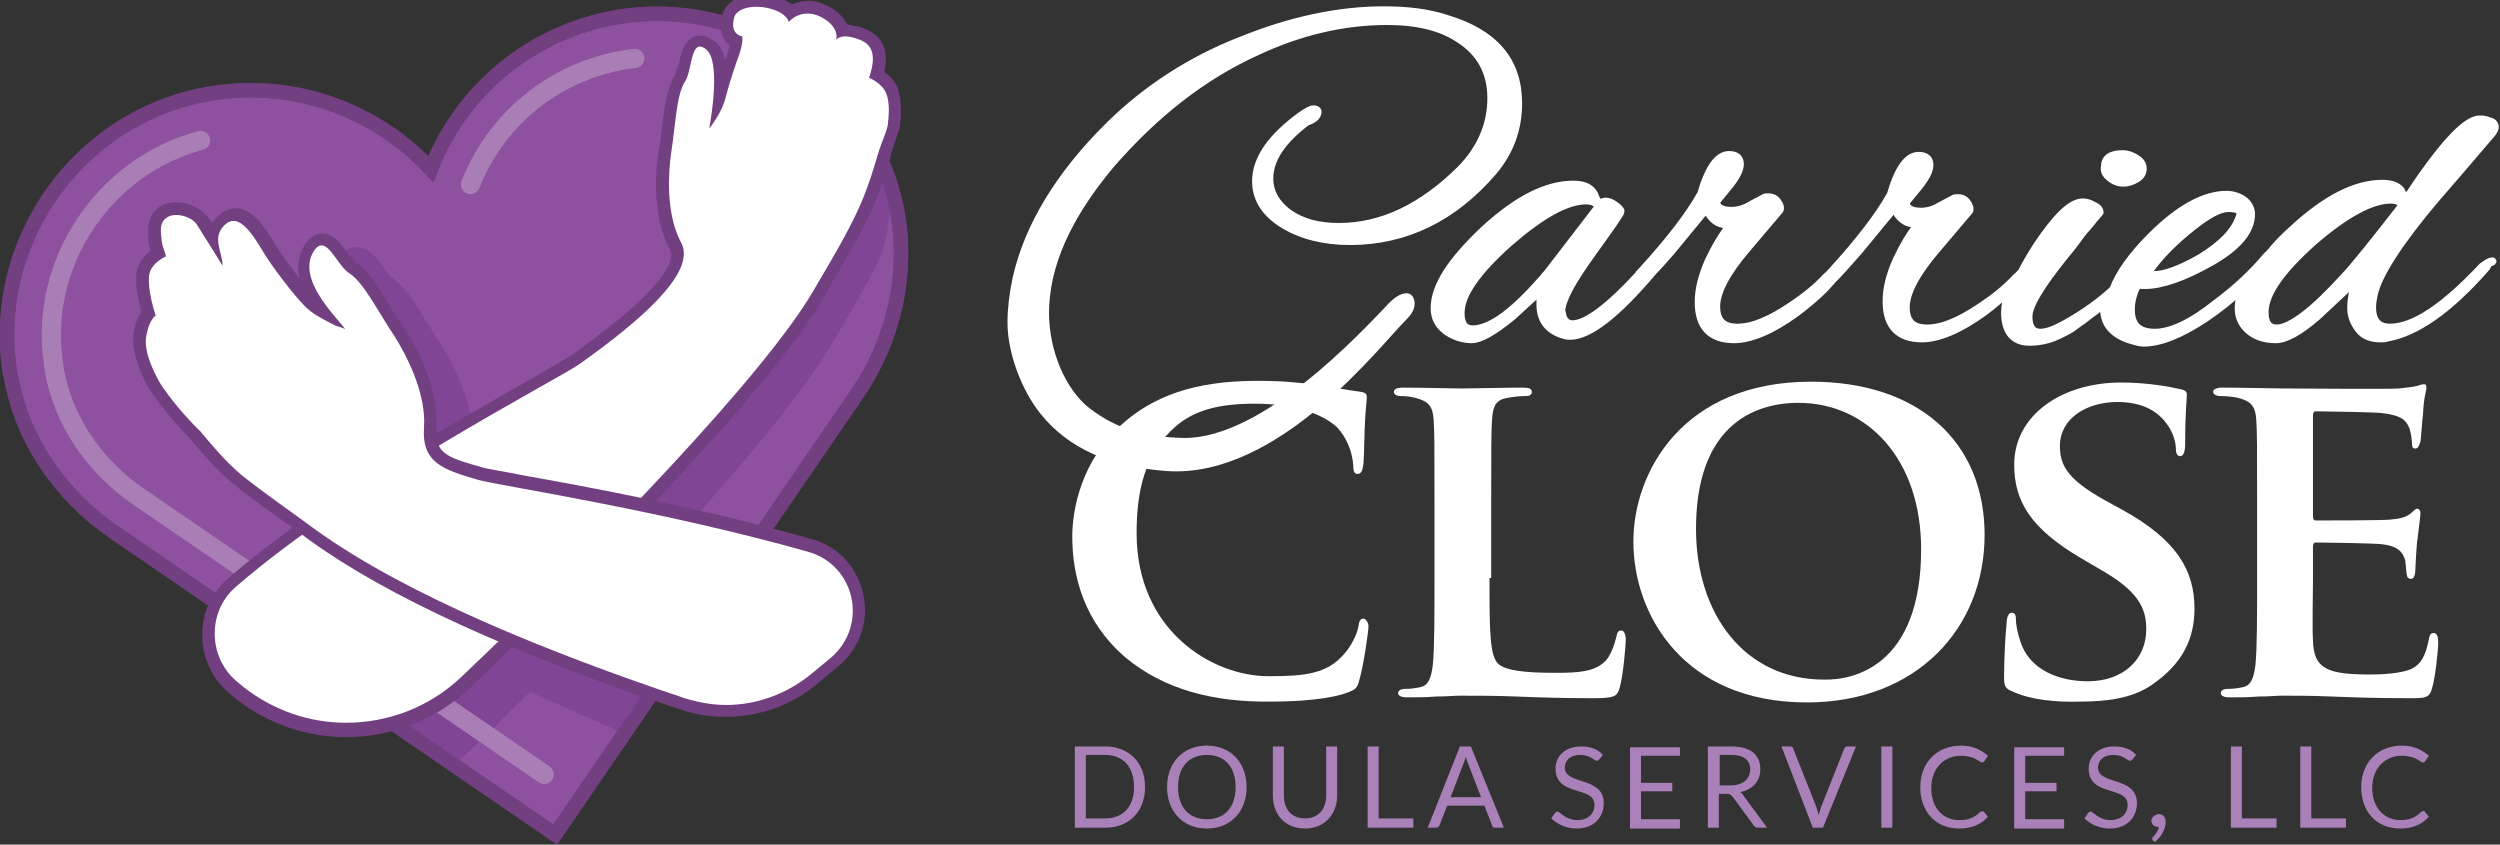 <?xml version="1.0" encoding="utf-8"?>
<!-- Generator: Adobe Illustrator 22.1.0, SVG Export Plug-In . SVG Version: 6.00 Build 0)  -->
<svg version="1.1" id="Layer_1" xmlns="http://www.w3.org/2000/svg" xmlns:xlink="http://www.w3.org/1999/xlink" x="0px" y="0px"
	 viewBox="0 0 295.4 99.8" style="enable-background:new 0 0 295.4 99.8;" xml:space="preserve">
<rect x="0" y="0" width="295.4" height="99.8" fill="#333333" stroke="none"/>
<style type="text/css">
	.st0{fill:#8E51A0;stroke:#723F81;stroke-width:1.704;stroke-miterlimit:10;}
	.st1{fill:none;stroke:#A97DB6;stroke-width:2.272;stroke-linecap:round;stroke-linejoin:round;stroke-miterlimit:10;}
	.st2{fill:#723F81;}
	.st3{fill:#804595;}
	.st4{fill:none;stroke:#723F81;stroke-width:1.704;stroke-miterlimit:10;}
	.st5{fill:#FFFFFF;}
	.st6{fill:#FFFFFF;stroke:#FFFFFF;stroke-width:0.906;stroke-linecap:round;stroke-linejoin:round;stroke-miterlimit:10;}
	.st7{fill:#AA80B9;}
</style>
<g>
	<path class="st0" d="M106,24.9c-0.1-0.3-0.1-0.7-0.2-1C102.5,9.8,88.9,0.2,74.5,1.8C63.4,3.1,54.6,10.4,50.9,20
		c-6.9-7.5-17.7-11.2-28.6-8.4C8.3,15.3-0.9,29.1,1.1,43.5c0,0.3,0.1,0.7,0.2,1C2.6,52,7.2,58.6,13.5,62.9l52.1,35.7l35.7-52.1
		C105.6,40.2,107.4,32.4,106,24.9z"/>
	<path class="st1" d="M55.6,21.8c3.2-8.2,10.7-13.9,19.4-14.9"/>
	<path class="st2" d="M83.8,15.7C83.8,15.7,83.9,15.6,83.8,15.7l0-0.1C83.8,15.6,83.8,15.7,83.8,15.7z"/>
	<polygon class="st3" points="58.3,79.8 74.2,86.9 76.9,82.2 63.1,77.1 	"/>
	<path class="st3" d="M53.8,90.3c15.8-14.8,38.9-39.6,45-50.5c2-3.5,3.5-5.9,5-9c1.5-3.1,1.2-6.9,1.6-8.1c0.2-0.6-1.1-1.6-1.5-3.7
		c-0.3-1.8,1.5-4.2,1.5-4.2c0.5-1.5,1-3.6-1.1-4.5c-2.1-0.8-2.7,0-2.7,0s0.6-1.5-1.8-2.7C97.4,6.4,96,8.2,96,8.2
		c-0.5-1.9-5.6-2.7-6.3-0.6c-0.7,2.2,0.9,2.4,0.9,2.4c0.1,0.7-0.1,1.4-0.8,3.4c-0.7,2.1-0.9,2.5-1.3,4.3c-0.4,1.6-1.5,2.9-1.8,3.2
		c0,0,0,0,0,0c0.3-1.6,1.3-7.9-0.3-9.3c-2-1.7-1.7,2.4-2.7,3.8c-1.1,1.6-1.1,5.3-1.6,8.4c-0.3,2.1-0.7,7.1,1.2,10.6
		c1.9,3.5-5.4,9.6-12,14.3c-2.5,1.8-22.8,11.7-37,23.2C30.9,74.7,53.8,90.3,53.8,90.3z M86.6,21.1L86.6,21.1c0,0.1,0,0.1,0,0.1
		C86.6,21.3,86.6,21.2,86.6,21.1z"/>
	<path class="st4" d="M106,24.9c-0.1-0.3-0.1-0.7-0.2-1C102.5,9.8,88.9,0.2,74.5,1.8C63.4,3.1,54.6,10.4,50.9,20
		c-6.9-7.5-17.7-11.2-28.6-8.4C8.3,15.3-0.9,29.1,1.1,43.5c0,0.3,0.1,0.7,0.2,1C2.6,52,7.2,58.6,13.5,62.9l52.1,35.7l35.7-52.1
		C105.6,40.2,107.4,32.4,106,24.9z"/>
	<path class="st1" d="M64.3,91.5L16.4,58.7c-5.3-3.6-9-9.1-10-15.1c0-0.3-0.1-0.5-0.1-0.8c-1.7-11.7,6-23.2,17.4-26.2"/>
	<path class="st3" d="M53.7,57.4c5.1-0.7,2-2.2,2.2-4.8c0.3-5.5-3.4-11.2-3.8-11.9c-0.5-0.8-1.1-1.7-1.6-2.5
		c-1.4-2.3-2.6-4.4-4.2-5.4c-0.2-0.1-0.7-0.8-1-1.2c-0.8-1.1-1.7-2.4-3.2-2.4c-0.7,0-1.6,0.3-2.4,1.6c-0.6,1-0.8,2.1-0.7,3.1
		L53.7,57.4z"/>
	<g>
		<path class="st5" d="M40.9,86.2c-4.6,0-8.9-1.5-12.6-4.3l-0.6-0.5c-1.9-1.5-3.1-3.8-3.1-6.2c-0.1-2.4,0.9-4.7,2.7-6.3
			c10.9-9.4,27.8-19,35.9-23.6c2.4-1.4,4.2-2.4,4.8-2.8c11.3-8.1,12.6-11.7,11.8-13.3c-2.3-4.3-1.4-10.4-1.3-11.1
			c0.1-0.9,0.3-1.9,0.4-2.8c0.3-2.4,0.5-4.6,1.4-5.9c0.2-0.3,0.4-1.1,0.5-1.7c0.3-1.3,0.6-2.8,1.9-2.8c0.4,0,0.9,0.2,1.3,0.6
			c1,0.9,1.2,3.1,1.1,5.4c0.3-1,0.5-1.7,1.1-3.3C86.8,6.3,87,5.5,87.1,5c-0.3-0.1-0.5-0.4-0.8-0.7c-0.4-0.6-0.4-1.5-0.1-2.4
			C86.6,0.7,87.8,0,89.4,0c1.4,0,3.1,0.5,4,1.5c0.5-0.3,1.1-0.6,2-0.6c0.6,0,1.3,0.2,2,0.5c1.4,0.7,2,1.6,2.1,2.3c0.1,0,0.2,0,0.4,0
			c0.6,0,1.2,0.1,1.9,0.4c2.5,1,2.1,3.4,1.7,4.8c0.6,0.3,1.4,1,1.8,1.9c0.6,1.6,0.3,3.6,0.2,4.2c-0.1,0.6-0.3,1.1-0.5,1.7
			c-0.1,0.4-0.3,0.8-0.4,1.3l-0.1,0.5c-0.4,1.4-1.3,4.3-2.6,7.2c-1.1,2.3-2.2,4.2-3.5,6.5c-0.5,0.8-1,1.7-1.5,2.6
			C91.1,44.5,71.5,64.8,55,80.6C51.2,84.2,46.2,86.2,40.9,86.2C40.9,86.2,40.9,86.2,40.9,86.2z"/>
		<path class="st2" d="M89.4,0.8c1.6,0,3.5,0.7,3.8,1.8c0,0,0.8-1,2.2-1c0.5,0,1,0.1,1.6,0.4c2.3,1.2,1.8,2.7,1.8,2.7
			s0.3-0.4,1.1-0.4c0.4,0,0.9,0.1,1.7,0.4c2.1,0.8,1.6,2.9,1.1,4.5c0,0,1.5,0.6,2,1.8c0.5,1.2,0.3,2.8,0.2,3.8
			c-0.2,0.9-0.6,1.7-1,2.9c-0.4,1.2-1.2,4.4-2.7,7.5c-1.5,3.1-3,5.6-5,9C90.4,44.3,70,65.3,54.5,80c-3.8,3.6-8.7,5.4-13.6,5.4
			c-4.3,0-8.5-1.4-12.1-4.2l-0.6-0.5c-3.6-2.8-3.8-8.3-0.4-11.3c14-12.2,38-24.5,40.7-26.4c6.6-4.7,13.9-10.7,12-14.3
			c-1.9-3.5-1.5-8.5-1.2-10.6c0.5-3.1,0.6-6.8,1.6-8.4c0.8-1.1,0.7-4.2,1.8-4.2c0.2,0,0.5,0.1,0.8,0.4c1.6,1.4,0.6,7.7,0.3,9.3
			c0,0,0,0,0,0c0,0,0,0,0,0c0,0,0,0,0,0c0.3-0.4,1.3-1.7,1.8-3.2c0.5-1.8,0.6-2.2,1.3-4.3c0.7-1.9,0.9-2.7,0.8-3.4
			c0,0-1.6-0.2-0.9-2.4C87.2,1.1,88.3,0.8,89.4,0.8 M83.8,15.7C83.8,15.7,83.9,15.6,83.8,15.7l0-0.1C83.8,15.6,83.8,15.7,83.8,15.7
			 M89.4-0.7L89.4-0.7c-2,0-3.5,0.9-4,2.3c-0.4,1.2-0.3,2.2,0.2,3.1c0.2,0.3,0.4,0.5,0.6,0.7c-0.1,0.5-0.3,1.1-0.5,1.7
			c-0.2-0.9-0.6-1.6-1.1-2.1c-0.6-0.5-1.2-0.8-1.8-0.8c-1.9,0-2.3,2-2.6,3.4C80,8,79.8,8.8,79.7,9c-0.9,1.4-1.2,3.7-1.5,6.2
			c-0.1,0.9-0.2,1.9-0.4,2.8c-0.1,0.7-1.1,7,1.4,11.6c0.4,0.7,0.6,3.7-11.6,12.3c-0.5,0.4-2.4,1.4-4.7,2.8
			c-8.2,4.6-25.1,14.2-36,23.7c-2,1.7-3.1,4.2-3,6.9c0.1,2.7,1.3,5.1,3.4,6.8l0.6,0.5c3.7,2.9,8.3,4.5,13,4.5
			c5.5,0,10.7-2.1,14.6-5.8C72.1,65.3,91.8,45,97.4,35c0.5-0.9,1-1.8,1.5-2.6c1.3-2.2,2.4-4.2,3.6-6.5c1.4-2.9,2.3-5.9,2.7-7.3
			l0.1-0.5c0.1-0.4,0.3-0.8,0.4-1.2c0.2-0.6,0.4-1.2,0.6-1.8c0.1-0.6,0.4-2.8-0.2-4.6c-0.3-0.9-1-1.6-1.6-2c0.7-3.2-0.8-4.5-2.3-5.1
			c-0.7-0.3-1.4-0.4-2.1-0.5c-0.4-0.8-1.1-1.6-2.3-2.2c-0.8-0.4-1.5-0.6-2.3-0.6c-0.7,0-1.4,0.2-1.9,0.4C92.4-0.3,90.9-0.7,89.4-0.7
			L89.4-0.7z"/>
	</g>
	<g>
		<path class="st5" d="M85.7,83.9c-1.8,0-3.5-0.3-5.1-0.8c-19.8-6.6-34.5-13.3-43.6-20c-0.9-0.7-1.8-1.3-2.6-1.9
			c-2.2-1.6-4.2-3-6.3-4.7c-1.7-1.4-3.1-3.1-4.2-4.3c-0.3-0.3-0.5-0.6-0.7-0.9c-2.4-2.3-4.6-5.4-5.1-6.2L17.9,45
			c-0.5-1-1.8-3.5-1.4-5.6c0.2-1.3,0.6-2,1-2.4c-0.3-0.9-0.8-2.8-0.7-4.4c0.1-1.4,1.2-2.3,1.8-2.7c0,0,0,0,0,0
			c-0.2-0.4-0.4-1-0.4-2.7c0-1,0.3-1.5,0.7-1.9c0.5-0.5,1.1-0.7,1.9-0.7c1.3,0,2.6,0.7,3.1,1.6c0.3,0.4,0.7,1.1,1.1,1.7
			c0.1-0.8,0.4-1.6,1.4-2.3c0.3-0.2,0.7-0.3,1.1-0.3c1.7,0,3.1,2.2,4.2,4c0.2,0.3,0.4,0.7,0.6,0.9c1.1,1.6,3.7,5,4.8,5.9
			c0.2,0.2,0.5,0.4,0.9,0.6c-1.6-2.1-3.2-4.9-1.7-7.3c0.4-0.8,1-1.1,1.6-1.1c1,0,1.7,1,2.4,2c0.4,0.6,0.9,1.2,1.2,1.4
			c1.4,0.8,2.6,2.9,3.9,5.1c0.5,0.9,1.1,1.8,1.6,2.6c0.4,0.6,4,6.1,3.6,11.3c-0.2,3.5,1.5,4.2,5.8,5.4c0.6,0.2,2.5,0.5,5.2,1
			c7.3,1.3,20.9,3.8,33.9,7.5c2.9,0.8,5,3,5.6,6c0.6,2.9-0.4,5.8-2.6,7.8l-2.3,1.9C93.3,82.6,89.6,83.9,85.7,83.9
			C85.7,83.9,85.7,83.9,85.7,83.9z"/>
		<path class="st2" d="M20.8,25.4c1,0,2.1,0.5,2.5,1.2c0.9,1.4,3,4.8,3,4.8c0-1.7-1.5-3.6,0.6-5.1c0.2-0.1,0.4-0.2,0.7-0.2
			c1.6,0,3.2,3.3,4.1,4.6c1,1.5,3.7,5.1,4.9,6c0.7,0.6,2.1,1.3,3.1,1.8c0.6,0.2,1,0.3,1.1,0.4c0,0,0,0,0,0c0,0,0,0,0,0c0,0,0,0,0,0
			c-1-1.4-5.7-5.8-3.8-9.1c0.3-0.5,0.6-0.8,1-0.8c1.1,0,2.1,2.6,3.3,3.3c1.7,1.1,3.4,4.6,5.3,7.4c1.2,1.9,3.8,6.6,3.5,10.8
			c-0.3,4.2,2.3,5,6.4,6.2c2.5,0.7,21.3,3.5,39,8.5c5.6,1.6,7.1,8.7,2.7,12.5l-2.3,1.9c-2.9,2.4-6.5,3.7-10.1,3.7
			c-1.6,0-3.3-0.3-4.9-0.8C64.8,77.1,48,70.3,37.3,62.6c-3.4-2.5-5.9-4.2-8.8-6.5c-2-1.7-3.7-3.8-4.8-5.1c-2.5-2.4-4.6-5.3-5-6.1
			c-0.4-0.8-1.8-3.3-1.4-5.3s1.1-2.3,1.1-2.3c-0.3-0.9-0.9-3-0.8-4.6c0.1-1.6,2-2.4,2-2.4c-0.1-0.8-0.5-0.8-0.6-3.1
			C19,25.9,19.9,25.4,20.8,25.4 M20.8,23.9L20.8,23.9c-1,0-1.8,0.3-2.4,0.9c-0.4,0.4-0.9,1.2-0.9,2.4c0,1.2,0.1,1.9,0.3,2.4
			c-0.7,0.6-1.6,1.5-1.7,2.9c-0.1,1.5,0.3,3.2,0.6,4.3c-0.3,0.5-0.7,1.3-0.9,2.4c-0.4,2.3,0.9,4.9,1.4,6l0.1,0.2
			c0.5,0.9,2.7,4,5.2,6.5c0.2,0.2,0.4,0.5,0.7,0.8c1.1,1.3,2.6,3,4.3,4.4c2.1,1.8,4.1,3.1,6.3,4.7c0.8,0.6,1.7,1.2,2.6,1.9
			c9.2,6.7,24,13.5,43.9,20.1c1.7,0.6,3.5,0.9,5.4,0.9c4.1,0,8-1.4,11.1-4.1l2.3-1.9c2.5-2.1,3.6-5.3,2.9-8.5
			c-0.7-3.2-3-5.7-6.1-6.5c-13-3.7-26.6-6.2-33.9-7.5c-2.5-0.5-4.5-0.8-5.1-1c-4.3-1.2-5.5-1.7-5.3-4.6c0.3-5.4-3.3-11.1-3.8-11.7
			c-0.5-0.8-1.1-1.7-1.6-2.5c-1.3-2.2-2.6-4.4-4.1-5.3c-0.3-0.2-0.7-0.8-1-1.2c-0.8-1.1-1.7-2.3-3-2.3c-0.6,0-1.5,0.3-2.2,1.5
			c-0.7,1.3-0.8,2.5-0.5,3.8c-0.8-1-1.6-2.1-2.2-3c-0.2-0.2-0.3-0.5-0.6-0.9c-1.2-2-2.7-4.4-4.8-4.4c-0.5,0-1.1,0.2-1.5,0.5
			c-0.5,0.4-0.9,0.8-1.2,1.2c-0.1-0.1-0.2-0.3-0.3-0.4C23.9,24.7,22.4,23.9,20.8,23.9L20.8,23.9z"/>
	</g>
	<path class="st6" d="M159.5,28.5c-3.1,0-5.8-0.7-7.9-2c-2.1-1.3-3.2-3-3.2-5.1c0-2.6,1.8-5.2,5.4-7.8c0.6-0.4,1.1-0.7,1.4-0.7
		c0.3,0,0.5,0.1,0.5,0.3c0,0.5-0.4,0.9-1.3,1.2c-2.9,2.2-4.4,4.4-4.4,6.7c0,1.6,0.8,3,2.3,4.1c1.6,1.1,3.5,1.6,5.9,1.6
		c5.1,0,9.9-2.3,14.5-6.9c2.3-2.4,3.5-5.2,3.5-8.3c0-3.1-1.3-5.4-3.8-7c-2.1-1.4-4.9-2.1-8.5-2.1c-5.1,0-10.3,1.2-15.4,3.6
		c-6.4,2.9-12.1,7.4-17.3,13.4c-5.1,6.1-7.7,11.9-7.7,17.5c0,4.4,1.9,9.3,5.1,11.7c3.2,2.4,6.5,3.4,11.3,3.5
		c9.6,0.1,21.4-12.8,24.3-15.8c0.8-0.9,1.5-1.3,2-1.3c0.3,0,0.5,0.3,0.5,0.8s-0.3,1-0.9,1.6c-2.8,2.7-14.9,18.7-28,17.7
		c-6.5-0.5-11.3-2.6-14.5-6.6c-2.1-2.6-3.8-6.9-3.8-10.5c0-1.6,0.2-3.3,0.6-5.2c1.4-6.2,5.1-12.3,11.1-18.2
		c4.3-4.2,9.5-7.6,15.4-9.9c5.9-2.4,11.6-3.6,16.9-3.6c2.8,0,5.3,0.3,7.4,1c5.7,1.7,8.5,5,8.5,10c0,3.1-1,5.7-2.9,8
		C171.8,25.7,166.1,28.5,159.5,28.5z"/>
	<g>
		<path class="st6" d="M249.3,21c0.5,0.4,1,0.6,1.6,0.6c0.6,0,1.1-0.2,1.6-0.5c0.5-0.3,0.7-0.7,0.7-1.2c0-0.5-0.3-0.9-0.8-1.2
			c-0.5-0.3-1-0.5-1.6-0.5c-1.4,0-2.1,0.5-2.1,1.5C248.6,20.2,248.8,20.6,249.3,21z"/>
		<path class="st6" d="M294.3,30.9c-0.3,0.1-0.6,0.3-1,0.6c-4.5,4.8-8.1,7.2-10.9,7.2c-1.4,0-2.1-0.8-2.1-2.4c0-0.5,0.1-1,0.2-1.5
			c0.5-2.3,2.9-6.1,7.3-11.3c1.5-1.7,3.7-4.3,6.7-7.8c0.2-0.3,0.3-0.5,0.3-0.7c0-0.3-0.2-0.6-0.7-0.7c-0.5-0.2-0.8-0.2-1.1-0.2
			c-1.7,0-4.6,3.2-8.8,9.6c-0.2-0.6-0.4-1-0.5-1.2c-0.4-0.5-1.1-0.8-2.2-0.8c-3.2,0-6.7,1.8-10.6,5.4c-1,0.9-1.9,1.8-2.6,2.7
			c-0.1,0.1-0.3,0.3-0.5,0.5c-1.6,1.9-3.6,3.8-5.9,5.5c-3,2.4-5.4,3.5-7.3,3.5c-1.9,0-2.8-0.9-2.8-2.7c0-1.1,0.3-2.1,0.8-3
			c0.2,0.1,0.5,0.1,0.8,0.1c2,0,4.6-0.9,7.8-2.7c3.2-1.8,4.8-3.7,4.8-5.7c0-0.6-0.3-1.2-0.8-1.6c-0.5-0.4-1.3-0.7-2.1-0.7
			c-2.6,0-5.6,1.6-8.9,4.9c-2.3,2.3-3.8,4.4-4.5,6.3c-1.5,1.4-3.3,2.7-5.4,3.9c-1.4,0.8-2.4,1.2-3.2,1.2c-0.9,0-1.4-0.6-1.4-1.9
			c0-1.3,1.4-3.6,4.2-7.1c0.5-0.6,1-1.2,1.5-1.9c0.5-0.7,0.9-1.2,1.2-1.5c0.3-0.4,0.6-0.7,0.8-1c0.3-0.3,0.5-0.6,0.7-0.8
			c0-0.3-0.2-0.6-0.7-0.8c-0.5-0.3-0.9-0.4-1.3-0.4c-1.4,0-3.1,1.7-5.4,5.1c-0.7,1.1-1.3,2.1-1.8,3.1c-0.2,0.2-0.4,0.5-0.7,0.7
			c-1.2,1.3-2.6,2.4-4.1,3.4c-2.5,1.7-4.6,2.6-6.4,2.6c-1.7,0-2.5-0.8-2.5-2.5c0-1.7,1.2-4,3.6-6.8l3.9-4.6c0.1-0.3,0-0.6-0.3-1
			c-0.3-0.4-0.7-0.5-1-0.5c-0.3,0-0.5,0-0.6,0.1l-1.5,0.8c-0.8,0.5-1.6,0.7-2.3,0.7c-1.2,0-1.8-0.4-1.8-1.1l1.4-1.7
			c0.9-1.1,1.4-2,1.4-2.7c0-0.7-0.4-1.1-1.3-1.1c-1.3,0-2.4,1.5-3.3,4.6c-1.4,2.5-3.7,5.5-6.9,9c-0.1,0.1-0.1,0.2-0.2,0.2
			c-0.1,0.2-0.3,0.3-0.5,0.5c-1.2,1.3-2.6,2.4-4.1,3.4c-2.5,1.7-4.6,2.6-6.4,2.6c-1.7,0-2.5-0.8-2.5-2.5c0-1.7,1.2-4,3.6-6.8
			l3.9-4.6c0.1-0.3,0-0.6-0.3-1c-0.3-0.4-0.7-0.5-1-0.5c-0.3,0-0.5,0-0.6,0.1l-1.5,0.8c-0.8,0.5-1.6,0.7-2.3,0.7
			c-1.2,0-1.8-0.4-1.8-1.1l1.4-1.7c0.9-1.1,1.4-2,1.4-2.7c0-0.7-0.4-1.1-1.3-1.1c-1.3,0-2.4,1.5-3.3,4.6c-1.4,2.5-3.7,5.5-6.9,9
			c-0.2,0.2-0.4,0.4-0.5,0.6c-3.6,3.9-6.2,5.8-7.8,5.8c-0.6,0-1.1-0.4-1.2-1.2c0-0.1-0.1-0.2-0.1-0.3c0-1.3,1.2-3.5,3.5-6.7
			c2.3-3.2,3.5-4.9,3.5-5.1c0-0.2-0.2-0.4-0.6-0.7c-0.4-0.3-0.8-0.5-1.2-0.5l-0.8,0.2c0,0-0.1-0.1-0.2-0.3c-0.1-0.2-0.2-0.4-0.3-0.7
			c-0.4-0.8-1.2-1.2-2.5-1.2c-3.2,0-6.7,1.8-10.6,5.4c-3.8,3.6-5.8,6.6-5.8,9.2c0,1.2,0.5,2.1,1.5,2.8c0.9,0.6,1.9,0.9,2.9,0.9
			c1,0,2.6-0.9,4.8-2.7l3.5-3.2c-0.2,0.6-0.2,1.2-0.2,1.8c0,1.7,0.8,2.9,2.5,3.5c0.3,0.1,0.6,0.2,1,0.2c2.3,0,5.6-2.6,9.9-7.7
			c0.6-0.6,1.2-1.3,2-2.2l4.2-5.1c0.6,1.2,1.4,1.8,2.3,1.8c0.3,0,0.5,0,0.7-0.1c-1,1.2-1.9,2.7-2.7,4.4c-0.8,1.8-1.2,3.4-1.2,4.9
			c0,2.9,1.4,4.4,4.2,4.4c1.9,0,4.4-1,7.3-3.1c1.2-0.9,2.4-1.9,3.4-2.9l0.9-1c0.7-0.7,1.7-1.8,3.1-3.4l4.2-5.1
			c0.6,1.2,1.4,1.8,2.3,1.8c0.3,0,0.5,0,0.7-0.1c-1,1.2-1.9,2.7-2.7,4.4c-0.8,1.8-1.2,3.4-1.2,4.9c0,2.9,1.4,4.4,4.2,4.4
			c1.9,0,4.4-1,7.3-3.1c1.1-0.8,2.1-1.7,3-2.5c-0.3,0.9-0.5,1.7-0.5,2.5c0,2.3,1,3.5,2.9,3.5c1.1,0,2-0.2,2.8-0.5
			c0.5-0.2,0.9-0.4,1.3-0.6c0.4-0.2,0.8-0.4,1.3-0.8c0.5-0.4,0.9-0.6,1.1-0.8c0.3-0.2,0.6-0.5,1.2-0.9c0.5-0.4,0.9-0.7,1-0.9
			c0,0,0.1-0.1,0.2-0.1c0,0.2-0.1,0.5-0.1,0.7c0,1.9,1.2,3.2,3.6,3.8c0.3,0.1,0.7,0.2,1.1,0.2c2,0,4.4-1,7.3-2.9
			c1.6-1.1,3-2.2,4.4-3.5c-0.3,0.8-0.5,1.6-0.5,2.3c0,1.2,0.5,2.1,1.4,2.8c0.8,0.6,1.8,0.9,3,0.9c1.2,0,2.8-0.9,4.9-2.7l4.6-4.3
			c-0.4,1.2-0.6,2.3-0.6,3.3c0,0.9,0.3,1.7,0.9,2.5c0.6,0.8,1.5,1.1,2.6,1.1c0.3,0,0.6,0,0.8-0.1c3.4-0.6,7.3-3.3,11.6-8.2
			c0.2-0.2,0.3-0.5,0.3-0.6C294.7,30.9,294.6,30.8,294.3,30.9z M182.9,32.2c-3.8,4.5-6.7,6.7-8.9,6.7c-0.9,0-1.4-0.6-1.4-1.9
			c0-2.2,1.9-4.9,5.7-8.3c3.8-3.3,6.8-5,9.1-5c0.7,0,1.2,0.2,1.5,0.7L182.9,32.2z M259.2,26.7c1.8-1.4,3.1-2.1,4.1-2.1
			c1,0,1.4,0.2,1.4,0.6c0,0.1,0,0.3-0.1,0.5c-0.6,1.7-2.1,3.2-4.5,4.7c-2.4,1.4-4.3,2.1-5.7,2.1c-0.3,0-0.5,0-0.7-0.1
			C255,30.4,256.9,28.5,259.2,26.7z M277.1,32.6c-3.8,4.2-6.5,6.2-8.1,6.2c-0.9,0-1.4-0.6-1.4-1.9c0-2.2,1.9-4.9,5.7-8.3
			c3.8-3.3,6.9-5,9.2-5c0.6,0,1.1,0.2,1.4,0.6C280.1,29.1,277.8,31.9,277.1,32.6z"/>
	</g>
	<g>
		<path class="st5" d="M133,77.7c-4.9-4.2-6.3-9.6-6.3-14.3c0-3.3,1.1-9,5.9-13.3c3.6-3.2,8.4-5.1,15.9-5.1c3.1,0,5,0.2,7.3,0.5
			c1.9,0.3,3.5,0.6,5,0.8c0.6,0.1,0.7,0.3,0.7,0.6c0,0.4-0.1,1-0.2,2.7c-0.1,1.6-0.1,4.3-0.2,5.2c-0.1,0.7-0.2,1.2-0.7,1.2
			c-0.4,0-0.5-0.4-0.5-1c-0.1-1.5-0.7-3.2-1.9-4.5c-1.7-1.6-5.1-2.8-9.7-2.8c-4.4,0-7.2,0.8-9.4,2.7c-3.7,3.2-4.6,7.8-4.6,12.6
			c0,11.5,8.9,16.9,15.6,16.9c4.4,0,6.9-0.3,8.9-2.6c0.9-1,1.5-2.3,1.7-3.2c0.1-0.7,0.2-1,0.6-1c0.3,0,0.6,0.5,0.6,0.9
			c0,0.6-0.6,4.8-1.1,6.4c-0.2,0.9-0.5,1.1-1.3,1.4c-2,0.8-5.8,1.1-9,1.1C143.4,83,137.6,81.5,133,77.7z"/>
		<path class="st5" d="M176,68.3c0,6.2,0,9.3,1.1,10.2c0.9,0.7,2.8,1,6.7,1c2.7,0,4.6-0.1,5.9-1.4c0.6-0.6,1.1-2,1.3-2.9
			c0.1-0.5,0.2-0.7,0.6-0.7c0.3,0,0.5,0.5,0.5,1.1c0,0.6-0.3,4.2-0.7,5.6c-0.3,1.1-0.6,1.3-3.2,1.3c-3.6,0-6.5-0.1-9-0.2
			c-2.5-0.1-4.6-0.1-6.7-0.1c-0.6,0-1.6,0.1-2.8,0.1c-1.2,0.1-2.4,0.1-3.5,0.1c-0.6,0-1-0.2-1-0.5c0-0.2,0.2-0.5,0.8-0.5
			c0.7,0,1.3-0.1,1.8-0.2c1-0.2,1.3-1.1,1.5-2.6c0.2-2,0.2-5.9,0.2-10.3v-8.5c0-7.3,0-8.7-0.1-10.2c-0.1-1.6-0.6-2.2-2.2-2.6
			c-0.4-0.1-1-0.2-1.6-0.2c-0.6,0-0.9-0.2-0.9-0.5s0.3-0.5,1.1-0.5c2.3,0,5.5,0.1,6.9,0.1c1.2,0,5.3-0.1,7.2-0.1
			c0.7,0,1.1,0.1,1.1,0.5s-0.3,0.5-0.9,0.5c-0.6,0-1.4,0.1-1.9,0.2c-1.4,0.2-1.8,0.9-1.9,2.6c-0.1,1.5-0.1,2.9-0.1,10.2V68.3z"/>
		<path class="st5" d="M193,64c0-8.2,5.8-18.9,21-18.9c12.6,0,20.5,7,20.5,18.1s-8.1,19.8-21,19.8C198.9,83,193,72.6,193,64z
			 M227,64.9c0-10.7-6.4-17.3-14.5-17.3c-5.6,0-12.1,3-12.1,14.9c0,10,5.7,17.8,15.1,17.8C219,80.4,227,78.7,227,64.9z"/>
		<path class="st5" d="M237.8,81.7c-0.8-0.3-1-0.6-1-1.6c0-2.6,0.2-5.6,0.3-6.4c0-0.7,0.2-1.3,0.6-1.3c0.5,0,0.5,0.5,0.5,0.8
			c0,0.6,0.2,1.6,0.5,2.5c1.1,3.6,4.8,4.8,8,4.8c4.3,0,6.9-2.7,6.9-6.1c0-2.1-0.5-4.2-4.9-6.8l-2.9-1.7c-5.9-3.5-7.8-6.7-7.8-11
			c0-5.9,5.7-9.7,12.6-9.7c3.2,0,5.8,0.5,7.1,0.8c0.5,0.1,0.7,0.3,0.7,0.6c0,0.6-0.2,2-0.2,5.8c0,1-0.2,1.5-0.6,1.5
			c-0.3,0-0.5-0.3-0.5-0.9c0-0.5-0.2-1.9-1.3-3.2c-0.7-0.9-2.3-2.3-5.6-2.3c-3.6,0-6.8,1.9-6.8,5.2c0,2.2,0.8,3.9,5.3,6.4l2,1.1
			c6.6,3.6,8.6,7.3,8.6,11.7c0,3.6-1.4,6.5-5,9c-2.4,1.7-5.7,2-8.4,2C243,83,239.9,82.7,237.8,81.7z"/>
		<path class="st5" d="M266.7,59.8c0-7.3,0-8.7-0.1-10.2c-0.1-1.6-0.6-2.2-2.2-2.6c-0.4-0.1-1.3-0.2-2-0.2c-0.5,0-0.9-0.2-0.9-0.5
			s0.4-0.5,1.1-0.5c2.6,0,5.8,0.1,7.2,0.1c1.6,0,12.7,0.1,13.7,0c0.9-0.1,1.7-0.2,2.1-0.3c0.3-0.1,0.6-0.2,0.8-0.2
			c0.3,0,0.3,0.2,0.3,0.5c0,0.3-0.3,0.9-0.4,3.1c-0.1,0.5-0.2,2.6-0.3,3.2c-0.1,0.2-0.2,0.8-0.6,0.8c-0.3,0-0.4-0.2-0.4-0.6
			c0-0.3-0.1-1.2-0.3-1.8c-0.4-0.9-0.8-1.5-3.3-1.8c-0.9-0.1-6.8-0.2-7.8-0.2c-0.2,0-0.3,0.2-0.3,0.5V61c0,0.3,0.1,0.5,0.3,0.5
			c1.1,0,7.6,0,8.8-0.1c1.2-0.1,1.9-0.3,2.4-0.7c0.4-0.3,0.6-0.6,0.8-0.6c0.2,0,0.4,0.2,0.4,0.5c0,0.3-0.1,1.1-0.4,3.5
			c-0.1,1-0.2,2.9-0.2,3.2c0,0.4-0.1,1.1-0.5,1.1c-0.3,0-0.5-0.2-0.5-0.4c-0.1-0.5-0.1-1.1-0.2-1.8c-0.3-1-0.9-1.7-2.8-1.9
			c-0.9-0.1-6.6-0.2-7.8-0.2c-0.2,0-0.3,0.2-0.3,0.5v3.9c0,1.7-0.1,5.7,0,7.2c0.1,3.3,1.6,4,6.8,4c1.3,0,3.4-0.1,4.7-0.6
			c1.3-0.6,1.8-1.6,2.2-3.6c0.1-0.5,0.2-0.7,0.6-0.7c0.4,0,0.5,0.6,0.5,1.1c0,1.1-0.4,4.4-0.7,5.3c-0.3,1.3-0.8,1.3-2.7,1.3
			c-3.8,0-6.8-0.1-9.2-0.2c-2.4-0.1-4.3-0.1-5.8-0.1c-0.6,0-1.6,0.1-2.8,0.1c-1.2,0.1-2.4,0.1-3.5,0.1c-0.6,0-1-0.2-1-0.5
			c0-0.2,0.2-0.5,0.8-0.5c0.7,0,1.3-0.1,1.8-0.2c1-0.2,1.3-1.1,1.5-2.6c0.2-2,0.2-5.9,0.2-10.3V59.8z"/>
	</g>
	<g>
		<path class="st7" d="M130.6,97.8H127v-9.6h3.6c2.8,0,4.7,1.9,4.7,4.8S133.4,97.8,130.6,97.8z M130.6,89.2h-2.3v7.5h2.3
			c2.1,0,3.4-1.4,3.4-3.7C134,90.6,132.7,89.2,130.6,89.2z"/>
		<path class="st7" d="M142.6,97.9c-2.8,0-4.7-2-4.7-4.9c0-2.9,1.9-4.9,4.7-4.9c2.8,0,4.7,2,4.7,4.9
			C147.3,95.9,145.4,97.9,142.6,97.9z M142.6,89.2c-2.1,0-3.4,1.4-3.4,3.8c0,2.4,1.3,3.8,3.4,3.8c2.1,0,3.4-1.4,3.4-3.8
			C146,90.6,144.7,89.2,142.6,89.2z"/>
		<path class="st7" d="M156.7,94v-5.8h1.3V94c0,2.2-1.5,3.9-3.8,3.9c-2.4,0-3.8-1.7-3.8-3.9v-5.8h1.3V94c0,1.6,0.9,2.7,2.5,2.7
			C155.8,96.7,156.7,95.6,156.7,94z"/>
		<path class="st7" d="M162.9,96.7h4.1v1.1h-5.4v-9.6h1.3V96.7z"/>
		<path class="st7" d="M177.7,97.8h-1c-0.2,0-0.4-0.1-0.4-0.3l-0.9-2.3H171l-0.9,2.3c-0.1,0.2-0.2,0.3-0.4,0.3h-1l3.8-9.6h1.3
			L177.7,97.8z M171.4,94.2h3.6l-1.5-3.9c-0.1-0.2-0.2-0.5-0.3-0.9c-0.1,0.4-0.2,0.7-0.3,0.9L171.4,94.2z"/>
		<path class="st7" d="M189,89.7c-0.1,0.1-0.2,0.2-0.3,0.2c-0.3,0-0.8-0.7-2-0.7c-1.2,0-1.8,0.7-1.8,1.5c0,2.1,4.6,1,4.6,4.2
			c0,1.7-1.2,3-3.2,3c-1.2,0-2.3-0.5-3-1.2l0.4-0.6c0.1-0.1,0.2-0.2,0.3-0.2c0.4,0,0.9,1,2.4,1c1.2,0,2-0.7,2-1.8
			c0-2.3-4.6-0.9-4.6-4.3c0-1.4,1.1-2.6,3-2.6c1.1,0,2,0.3,2.6,1L189,89.7z"/>
		<path class="st7" d="M198.5,88.2v1.1h-4.6v3.2h3.7v1h-3.7v3.3h4.6v1.1h-5.9v-9.6H198.5z"/>
		<path class="st7" d="M203.1,93.8v4h-1.3v-9.6h2.7c2.4,0,3.5,1,3.5,2.7c0,1.4-0.9,2.4-2.4,2.7c0.2,0.1,0.3,0.2,0.4,0.4l2.8,3.8
			h-1.1c-0.2,0-0.4-0.1-0.5-0.3l-2.5-3.4c-0.2-0.2-0.3-0.3-0.6-0.3H203.1z M203.1,92.8h1.4c1.5,0,2.3-0.8,2.3-1.9
			c0-1.1-0.8-1.7-2.2-1.7h-1.4V92.8z"/>
		<path class="st7" d="M210.5,88.2h1c0.2,0,0.4,0.1,0.4,0.3l2.7,6.8c0.1,0.3,0.2,0.7,0.3,1c0.1-0.4,0.2-0.7,0.3-1l2.7-6.8
			c0.1-0.2,0.2-0.3,0.4-0.3h1l-3.9,9.6h-1.2L210.5,88.2z"/>
		<path class="st7" d="M223.6,97.8h-1.3v-9.6h1.3V97.8z"/>
		<path class="st7" d="M234.4,95.9l0.5,0.6c-0.8,0.9-1.9,1.4-3.4,1.4c-2.8,0-4.6-2-4.6-4.9s2-4.9,4.8-4.9c1.4,0,2.4,0.5,3.2,1.2
			l-0.4,0.6c-0.1,0.1-0.1,0.2-0.3,0.2c-0.3,0-0.8-0.8-2.5-0.8c-2,0-3.5,1.5-3.5,3.8c0,2.4,1.4,3.8,3.3,3.8c1.1,0,1.8-0.3,2.4-0.9
			c0.1-0.1,0.1-0.1,0.2-0.1S234.4,95.8,234.4,95.9z"/>
		<path class="st7" d="M243.9,88.2v1.1h-4.6v3.2h3.7v1h-3.7v3.3h4.6v1.1H238v-9.6H243.9z"/>
		<path class="st7" d="M252,89.7c-0.1,0.1-0.2,0.2-0.3,0.2c-0.3,0-0.8-0.7-2-0.7c-1.2,0-1.8,0.7-1.8,1.5c0,2.1,4.6,1,4.6,4.2
			c0,1.7-1.2,3-3.2,3c-1.2,0-2.3-0.5-3-1.2l0.4-0.6c0.1-0.1,0.2-0.2,0.3-0.2c0.4,0,0.9,1,2.4,1c1.2,0,2-0.7,2-1.8
			c0-2.3-4.6-0.9-4.6-4.3c0-1.4,1.1-2.6,3-2.6c1.1,0,2,0.3,2.6,1L252,89.7z"/>
		<path class="st7" d="M255.1,96.2c0.5,0,0.8,0.4,0.8,0.9c0,0.8-0.5,1.8-1.3,2.4l-0.2-0.2c-0.1-0.1-0.1-0.1-0.1-0.2
			c0-0.1,0-0.1,0.1-0.2c0.2-0.2,0.6-0.7,0.7-1.2h-0.1c-0.5,0-0.8-0.3-0.8-0.8C254.3,96.5,254.7,96.2,255.1,96.2z"/>
		<path class="st7" d="M264.9,96.7h4.1v1.1h-5.4v-9.6h1.3V96.7z"/>
		<path class="st7" d="M273.1,96.7h4.1v1.1h-5.4v-9.6h1.3V96.7z"/>
		<path class="st7" d="M286.5,95.9l0.5,0.6c-0.8,0.9-1.9,1.4-3.4,1.4c-2.8,0-4.6-2-4.6-4.9s2-4.9,4.8-4.9c1.4,0,2.4,0.5,3.2,1.2
			l-0.4,0.6c-0.1,0.1-0.1,0.2-0.3,0.2c-0.3,0-0.8-0.8-2.5-0.8c-2,0-3.5,1.5-3.5,3.8c0,2.4,1.5,3.8,3.3,3.8c1.1,0,1.8-0.3,2.4-0.9
			c0.1-0.1,0.1-0.1,0.2-0.1C286.3,95.8,286.4,95.8,286.5,95.9z"/>
	</g>
</g>
</svg>

